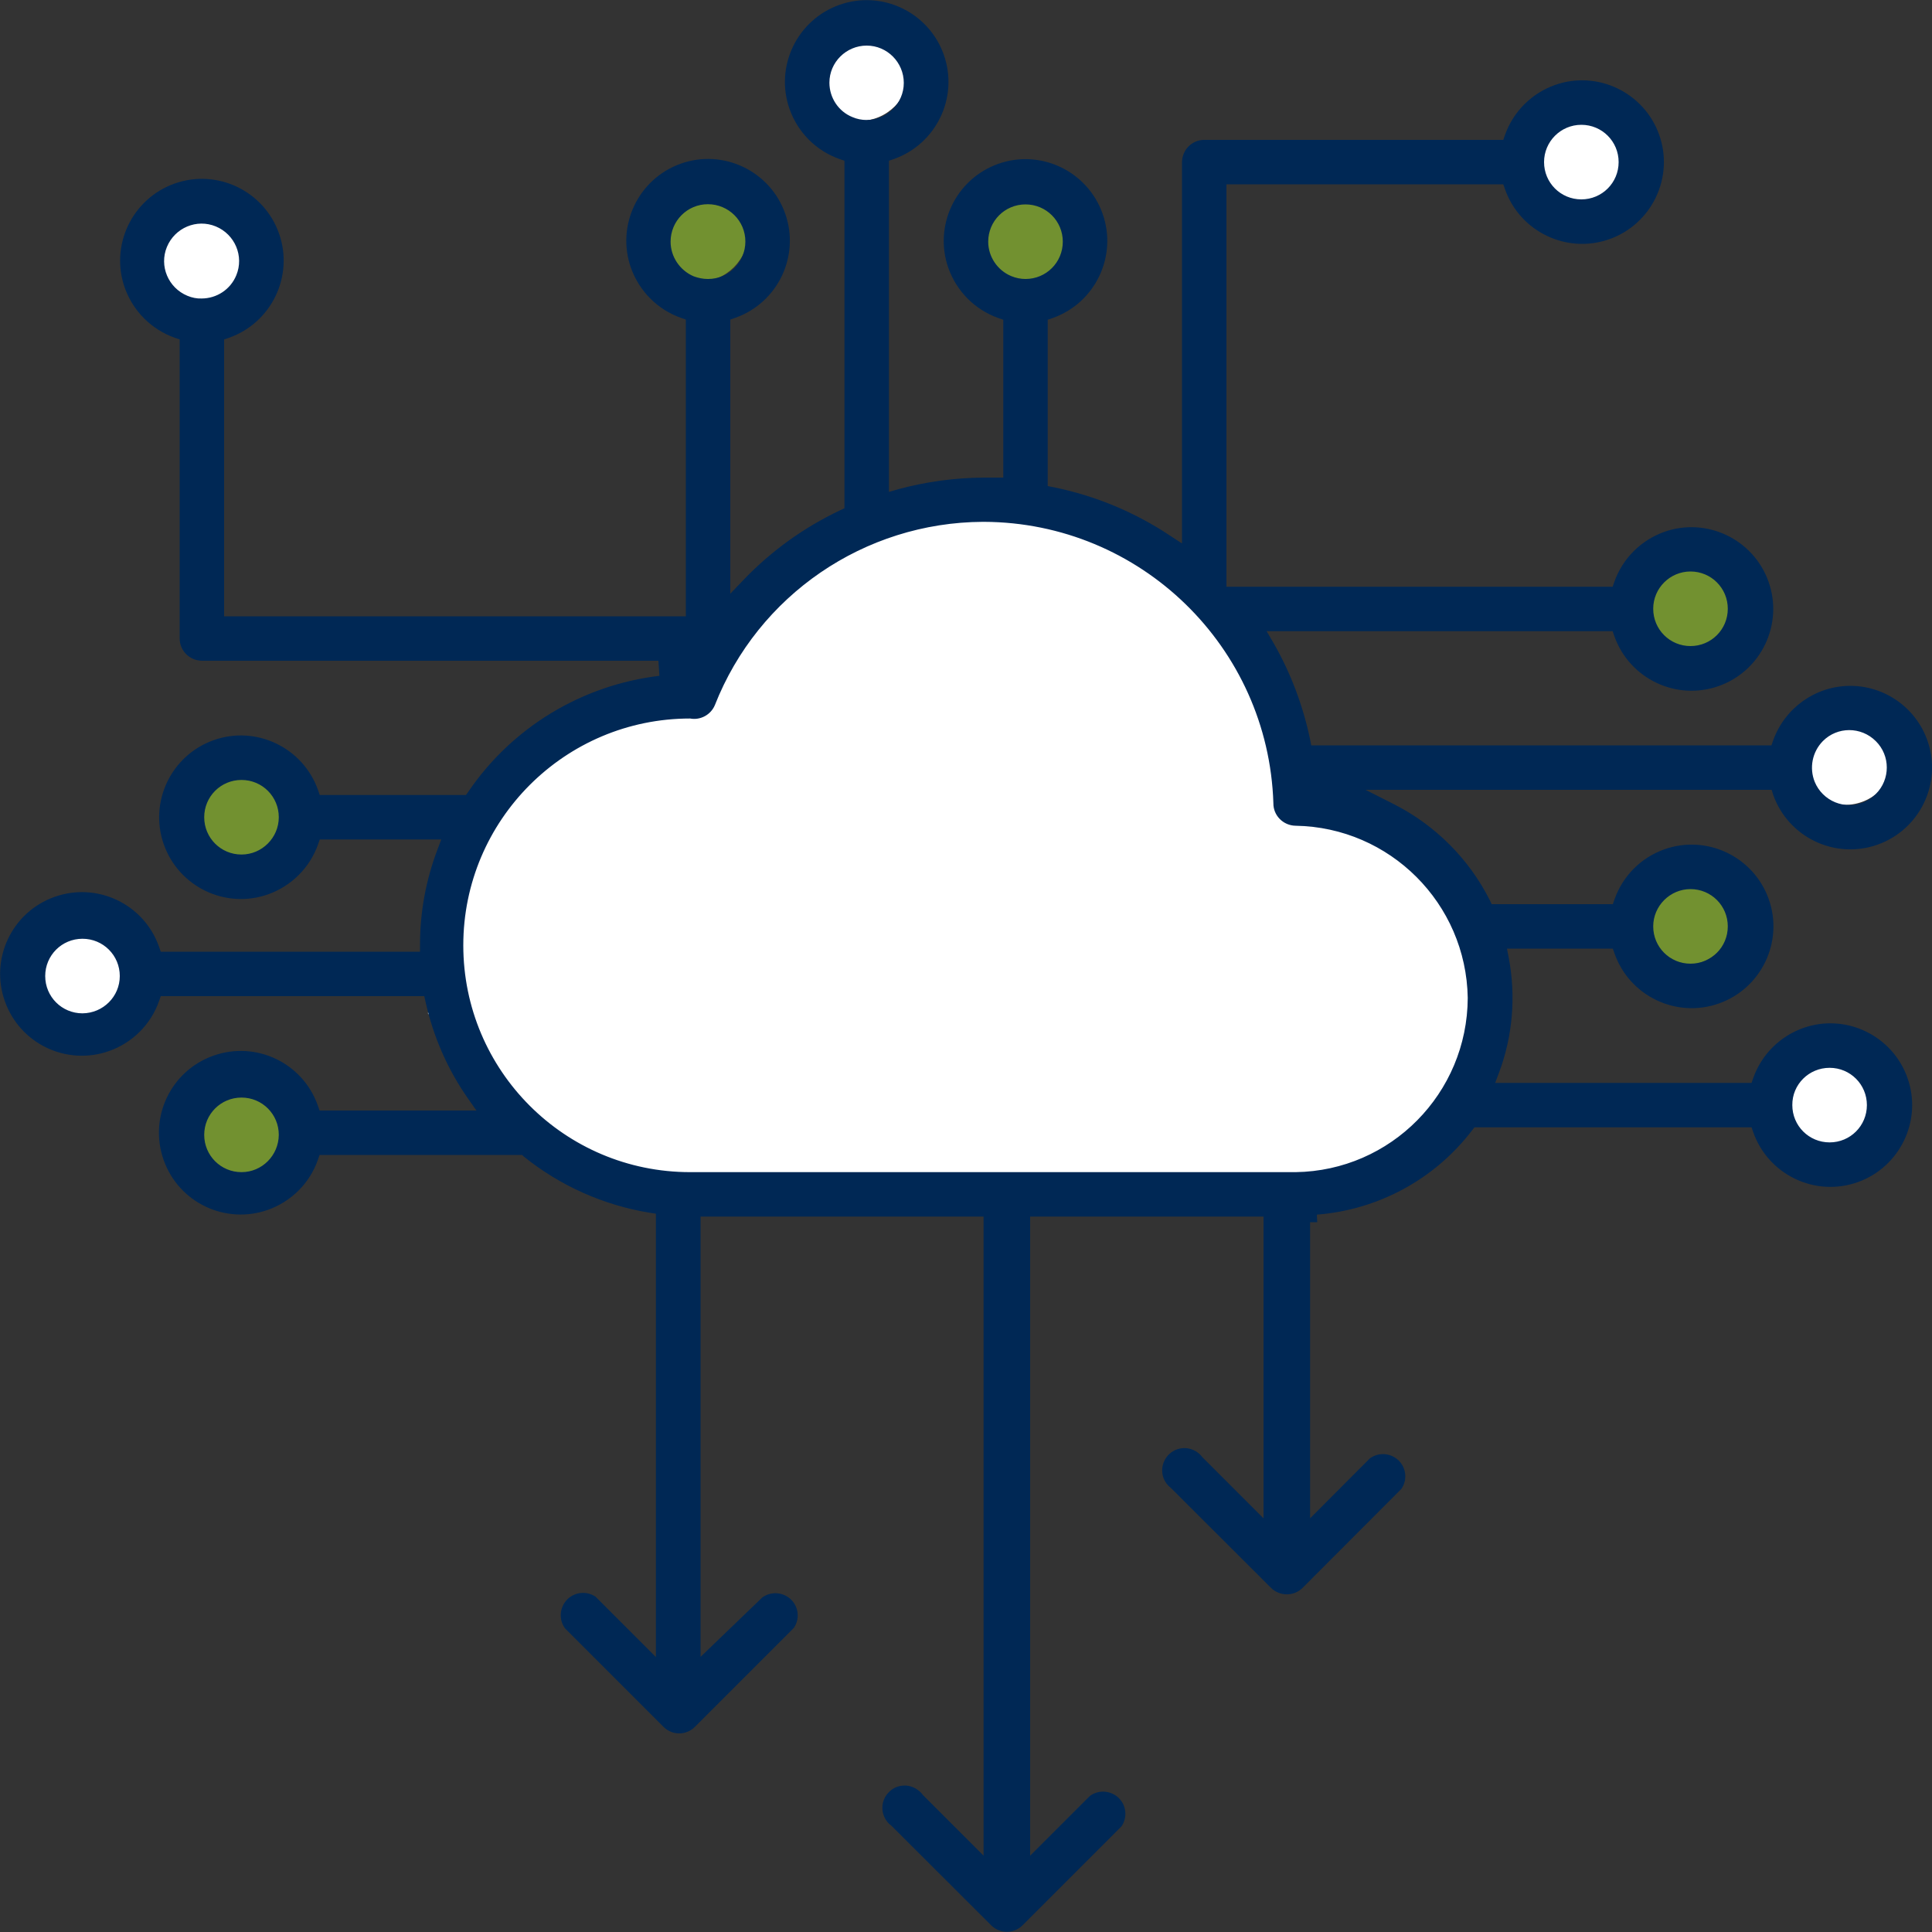 <svg version="1.1" xmlns="http://www.w3.org/2000/svg" xmlns:xlink="http://www.w3.org/1999/xlink" x="0px" y="0px"
	 width="100px" height="100px" viewBox="0 0 100 100" style="enable-background:new 0 0 100 100;" xml:space="preserve">
<rect x="0" y="0" width="100" height="100" fill="#333333" stroke="none"/>
<title>Information Technology</title>
<style type="text/css">
	.st0{fill:#FFFFFF;}
	.st1{fill:#729130;}
	.st2{fill:#002855;}
</style>
<path id="Path_1" class="st0" d="M23.38,46.02l5.08-7.6l7.29-2.47l7.19-8.33L50,25.53l8.64,2.08l7.55,8.16l1.04,5.89l5.6,2.18
	l3.14,3.04l1.54,5.57l-2.34,4.75l-4.55,3.47l-9.76,1.04H39.64l-7.42-1.04l-5.86-3.08l-4.21-5.14L23.38,46.02z"/>
<circle id="Ellipse_1" class="st0" cx="3.88" cy="50.53" r="2.58"/>
<circle id="Ellipse_2" class="st1" cx="87.17" cy="47.4" r="2.58"/>
<circle id="Ellipse_3" class="st0" cx="94.46" cy="56.77" r="2.58"/>
<circle id="Ellipse_4" class="st1" cx="12.21" cy="58.86" r="2.58"/>
<circle id="Ellipse_5" class="st0" cx="95.5" cy="39.08" r="2.58"/>
<circle id="Ellipse_6" class="st1" cx="12.21" cy="42.2" r="2.58"/>
<circle id="Ellipse_7" class="st1" cx="87.17" cy="31.79" r="2.58"/>
<circle id="Ellipse_8" class="st0" cx="81.97" cy="8.88" r="2.58"/>
<circle id="Ellipse_9" class="st1" cx="52.82" cy="12.01" r="2.58"/>
<circle id="Ellipse_10" class="st0" cx="44.49" cy="3.68" r="2.58"/>
<circle id="Ellipse_11" class="st1" cx="36.16" cy="12.01" r="2.58"/>
<circle id="Ellipse_12" class="st0" cx="10.13" cy="13.05" r="2.58"/>
<path id="Path_2" class="st2" d="M91.78,41.14c0.78,2.2,3.2,3.36,5.4,2.58c2.2-0.78,3.36-3.2,2.58-5.4
	c-0.6-1.69-2.2-2.82-3.99-2.82h-0.04c-1.78,0.02-3.35,1.15-3.95,2.82l-0.09,0.26H67.87l-0.06-0.31c-0.37-1.76-1.01-3.46-1.91-5.02
	l-0.34-0.58h17.91l0.09,0.26c0.78,2.2,3.2,3.36,5.4,2.58c2.2-0.78,3.36-3.2,2.58-5.4s-3.2-3.36-5.4-2.58
	c-1.2,0.43-2.15,1.37-2.58,2.58l-0.09,0.26H63.48V9.54h14.33l0.09,0.26c0.78,2.2,3.2,3.36,5.4,2.58c2.2-0.78,3.36-3.2,2.58-5.4
	s-3.2-3.36-5.4-2.58c-1.2,0.43-2.15,1.37-2.58,2.58l-0.09,0.26H62.33c-0.63,0-1.14,0.51-1.15,1.15v19.74l-0.61-0.4
	c-1.83-1.22-3.87-2.07-6.03-2.51l-0.31-0.06v-8.61l0.26-0.09c2.2-0.78,3.36-3.2,2.58-5.4c-0.78-2.2-3.2-3.36-5.4-2.58
	c-2.2,0.78-3.36,3.2-2.58,5.4c0.43,1.2,1.37,2.15,2.58,2.58l0.26,0.09v8.17h-1.01c-1.49,0.01-2.98,0.21-4.42,0.6l-0.49,0.14V8.32
	l0.26-0.09c2.2-0.78,3.36-3.2,2.58-5.4c-0.78-2.2-3.2-3.36-5.4-2.58s-3.36,3.2-2.58,5.4c0.43,1.21,1.37,2.15,2.58,2.58l0.26,0.09
	v17.99l-0.22,0.1c-1.88,0.89-3.58,2.11-5.02,3.62l-0.67,0.7V16.54l0.26-0.09c2.2-0.78,3.36-3.2,2.58-5.4s-3.2-3.36-5.4-2.58
	s-3.36,3.2-2.58,5.4c0.43,1.2,1.37,2.15,2.58,2.58l0.26,0.09V31.9H11.6V17.57l0.26-0.09c2.2-0.78,3.36-3.2,2.58-5.4
	s-3.2-3.36-5.4-2.58c-2.2,0.78-3.36,3.2-2.58,5.4c0.43,1.2,1.37,2.15,2.58,2.58l0.26,0.09v15.48c0,0.63,0.51,1.14,1.15,1.15h23.63
	l0.05,0.78c-4.01,0.48-7.62,2.66-9.89,6l-0.12,0.17h-7.57l-0.09-0.26c-0.78-2.2-3.2-3.36-5.4-2.58c-2.2,0.78-3.36,3.2-2.58,5.4
	c0.78,2.2,3.2,3.36,5.4,2.58c1.2-0.43,2.15-1.37,2.58-2.58l0.09-0.26h6.29l-0.2,0.53c-0.59,1.56-0.9,3.22-0.9,4.89v0.39H8.32
	L8.23,49c-0.78-2.21-3.2-3.36-5.4-2.58c-2.21,0.78-3.36,3.2-2.58,5.4c0.78,2.21,3.2,3.36,5.4,2.58c1.21-0.43,2.16-1.38,2.58-2.58
	l0.09-0.26h13.64l0.07,0.31c0.4,1.79,1.14,3.49,2.2,5l0.43,0.61h-8.12l-0.09-0.26c-0.78-2.21-3.2-3.36-5.4-2.58
	c-2.21,0.78-3.36,3.2-2.58,5.4c0.78,2.21,3.2,3.36,5.4,2.58c1.21-0.43,2.16-1.38,2.58-2.58l0.09-0.26h10.48l0.1,0.09
	c1.88,1.51,4.12,2.51,6.5,2.9l0.33,0.05v22.95l-3.13-3.13c-0.53-0.35-1.25-0.21-1.6,0.32c-0.27,0.41-0.26,0.94,0.03,1.33l5.1,5.1
	c0.45,0.44,1.16,0.44,1.61,0l5.13-5.13c0.36-0.53,0.22-1.25-0.31-1.6c-0.41-0.27-0.94-0.26-1.33,0.03l-3.19,3.07V62.97h14.65
	v33.08l-3.13-3.13c-0.21-0.29-0.53-0.47-0.88-0.5c-0.03,0-0.05,0-0.08,0c-0.31,0-0.6,0.12-0.81,0.34
	c-0.45,0.44-0.45,1.17-0.01,1.62c0.04,0.04,0.09,0.08,0.13,0.11l5.18,5.17c0.45,0.44,1.16,0.44,1.61,0l5.13-5.13
	c0.36-0.53,0.22-1.25-0.31-1.6c-0.41-0.27-0.94-0.26-1.33,0.03l-3.09,3.09V62.97h12.08v15.62l-3.17-3.17
	c-0.38-0.51-1.1-0.62-1.61-0.24c-0.51,0.38-0.62,1.1-0.24,1.61c0.07,0.09,0.15,0.17,0.24,0.24l5.18,5.17
	c0.45,0.43,1.16,0.43,1.61,0l5.13-5.14c0.31-0.46,0.25-1.07-0.14-1.46c-0.41-0.4-1.04-0.45-1.5-0.11l-3.09,3.1V63.26h0.37
	l-0.02-0.39c3.18-0.25,6.1-1.83,8.04-4.37l0.12-0.15h14.34l0.09,0.26c0.78,2.2,3.2,3.36,5.4,2.58c2.2-0.78,3.36-3.2,2.58-5.4
	c-0.78-2.2-3.2-3.36-5.4-2.58c-1.2,0.43-2.15,1.37-2.58,2.58l-0.09,0.26H77.39l0.2-0.53c0.71-1.9,0.88-3.96,0.5-5.96l-0.09-0.46
	h5.48l0.09,0.26c0.78,2.2,3.2,3.36,5.4,2.58c2.2-0.78,3.36-3.2,2.58-5.4c-0.78-2.2-3.2-3.36-5.4-2.58
	c-1.21,0.43-2.15,1.37-2.58,2.58l-0.09,0.26h-6.27l-0.1-0.21c-1.08-2.14-2.82-3.88-4.97-4.97l-1.46-0.74h21.02L91.78,41.14z
	 M94.35,38.36c0.75-0.76,1.98-0.76,2.74,0c0.76,0.75,0.76,1.98,0,2.74c-0.75,0.76-1.98,0.76-2.74,0
	c-0.18-0.18-0.32-0.39-0.42-0.63C93.64,39.75,93.8,38.92,94.35,38.36L94.35,38.36z M87.5,29.58c1.07,0,1.93,0.86,1.93,1.93
	c0,1.07-0.86,1.93-1.93,1.93c-1.07,0-1.93-0.86-1.93-1.93c0,0,0,0,0,0C85.57,30.44,86.44,29.58,87.5,29.58L87.5,29.58z
	 M81.85,6.46c1.07,0,1.93,0.86,1.93,1.93c0,1.07-0.86,1.93-1.93,1.93c-1.07,0-1.93-0.86-1.93-1.93c0,0,0,0,0,0
	C79.92,7.33,80.78,6.46,81.85,6.46C81.85,6.46,81.85,6.46,81.85,6.46L81.85,6.46z M9.7,15.31c-0.99-0.41-1.47-1.54-1.06-2.53
	s1.54-1.47,2.53-1.06c0.99,0.41,1.47,1.54,1.06,2.53c-0.3,0.73-1.01,1.2-1.8,1.2C10.19,15.46,9.94,15.41,9.7,15.31L9.7,15.31z
	 M12.5,44.23c-1.07,0-1.93-0.86-1.93-1.93c0-1.07,0.86-1.93,1.93-1.93c1.07,0,1.93,0.86,1.93,1.93c0,0,0,0,0,0
	C14.43,43.36,13.56,44.23,12.5,44.23L12.5,44.23z M4.27,52.45c-1.07,0-1.93-0.86-1.93-1.93c0-1.07,0.86-1.93,1.93-1.93
	c1.07,0,1.93,0.86,1.93,1.93c0,0,0,0,0,0C6.2,51.58,5.34,52.44,4.27,52.45L4.27,52.45z M12.5,60.67c-1.07,0-1.93-0.86-1.93-1.93
	c0-1.07,0.86-1.93,1.93-1.93c1.07,0,1.93,0.86,1.93,1.93c0,0,0,0,0,0C14.42,59.81,13.56,60.67,12.5,60.67L12.5,60.67z M94.7,55.27
	c1.07,0,1.93,0.86,1.93,1.93c0,1.07-0.86,1.93-1.93,1.93c-1.07,0-1.93-0.86-1.93-1.93c0,0,0,0,0,0
	C92.76,56.13,93.63,55.27,94.7,55.27C94.69,55.27,94.7,55.27,94.7,55.27L94.7,55.27z M87.5,46.02c1.07,0,1.93,0.86,1.93,1.93
	c0,1.07-0.86,1.93-1.93,1.93c-1.07,0-1.93-0.86-1.93-1.93c0,0,0,0,0,0C85.57,46.89,86.44,46.02,87.5,46.02
	C87.51,46.02,87.51,46.02,87.5,46.02L87.5,46.02z M51.15,12.51c0-1.07,0.86-1.93,1.93-1.93c1.07,0,1.93,0.86,1.93,1.93
	c0,1.07-0.86,1.93-1.93,1.93c-0.25,0-0.5-0.05-0.74-0.15C51.62,13.99,51.15,13.28,51.15,12.51L51.15,12.51z M42.93,4.28
	c0-1.06,0.87-1.92,1.93-1.92c1.06,0,1.92,0.87,1.92,1.93c0,1.06-0.87,1.92-1.93,1.92c-0.25,0-0.5-0.05-0.73-0.15
	C43.4,5.77,42.93,5.06,42.93,4.28L42.93,4.28z M34.71,12.51c0-1.07,0.86-1.94,1.93-1.94c1.07,0,1.94,0.86,1.94,1.93
	c0,1.07-0.86,1.94-1.93,1.94c0,0,0,0-0.01,0c-0.25,0-0.5-0.05-0.74-0.14C35.18,13.99,34.71,13.28,34.71,12.51L34.71,12.51z
	 M75.97,51.65L75.97,51.65c-0.02,4.94-3.98,8.95-8.91,9.02H35.72c-6.49,0-11.74-5.26-11.74-11.74s5.26-11.74,11.74-11.74l0,0
	c0.53,0.1,1.07-0.19,1.28-0.69c2.24-5.7,7.74-9.46,13.87-9.49h0.06c8.1,0.03,14.72,6.47,14.98,14.56
	c-0.01,0.64,0.51,1.16,1.15,1.17C71.94,42.82,75.89,46.76,75.97,51.65L75.97,51.65z"/>
</svg>
